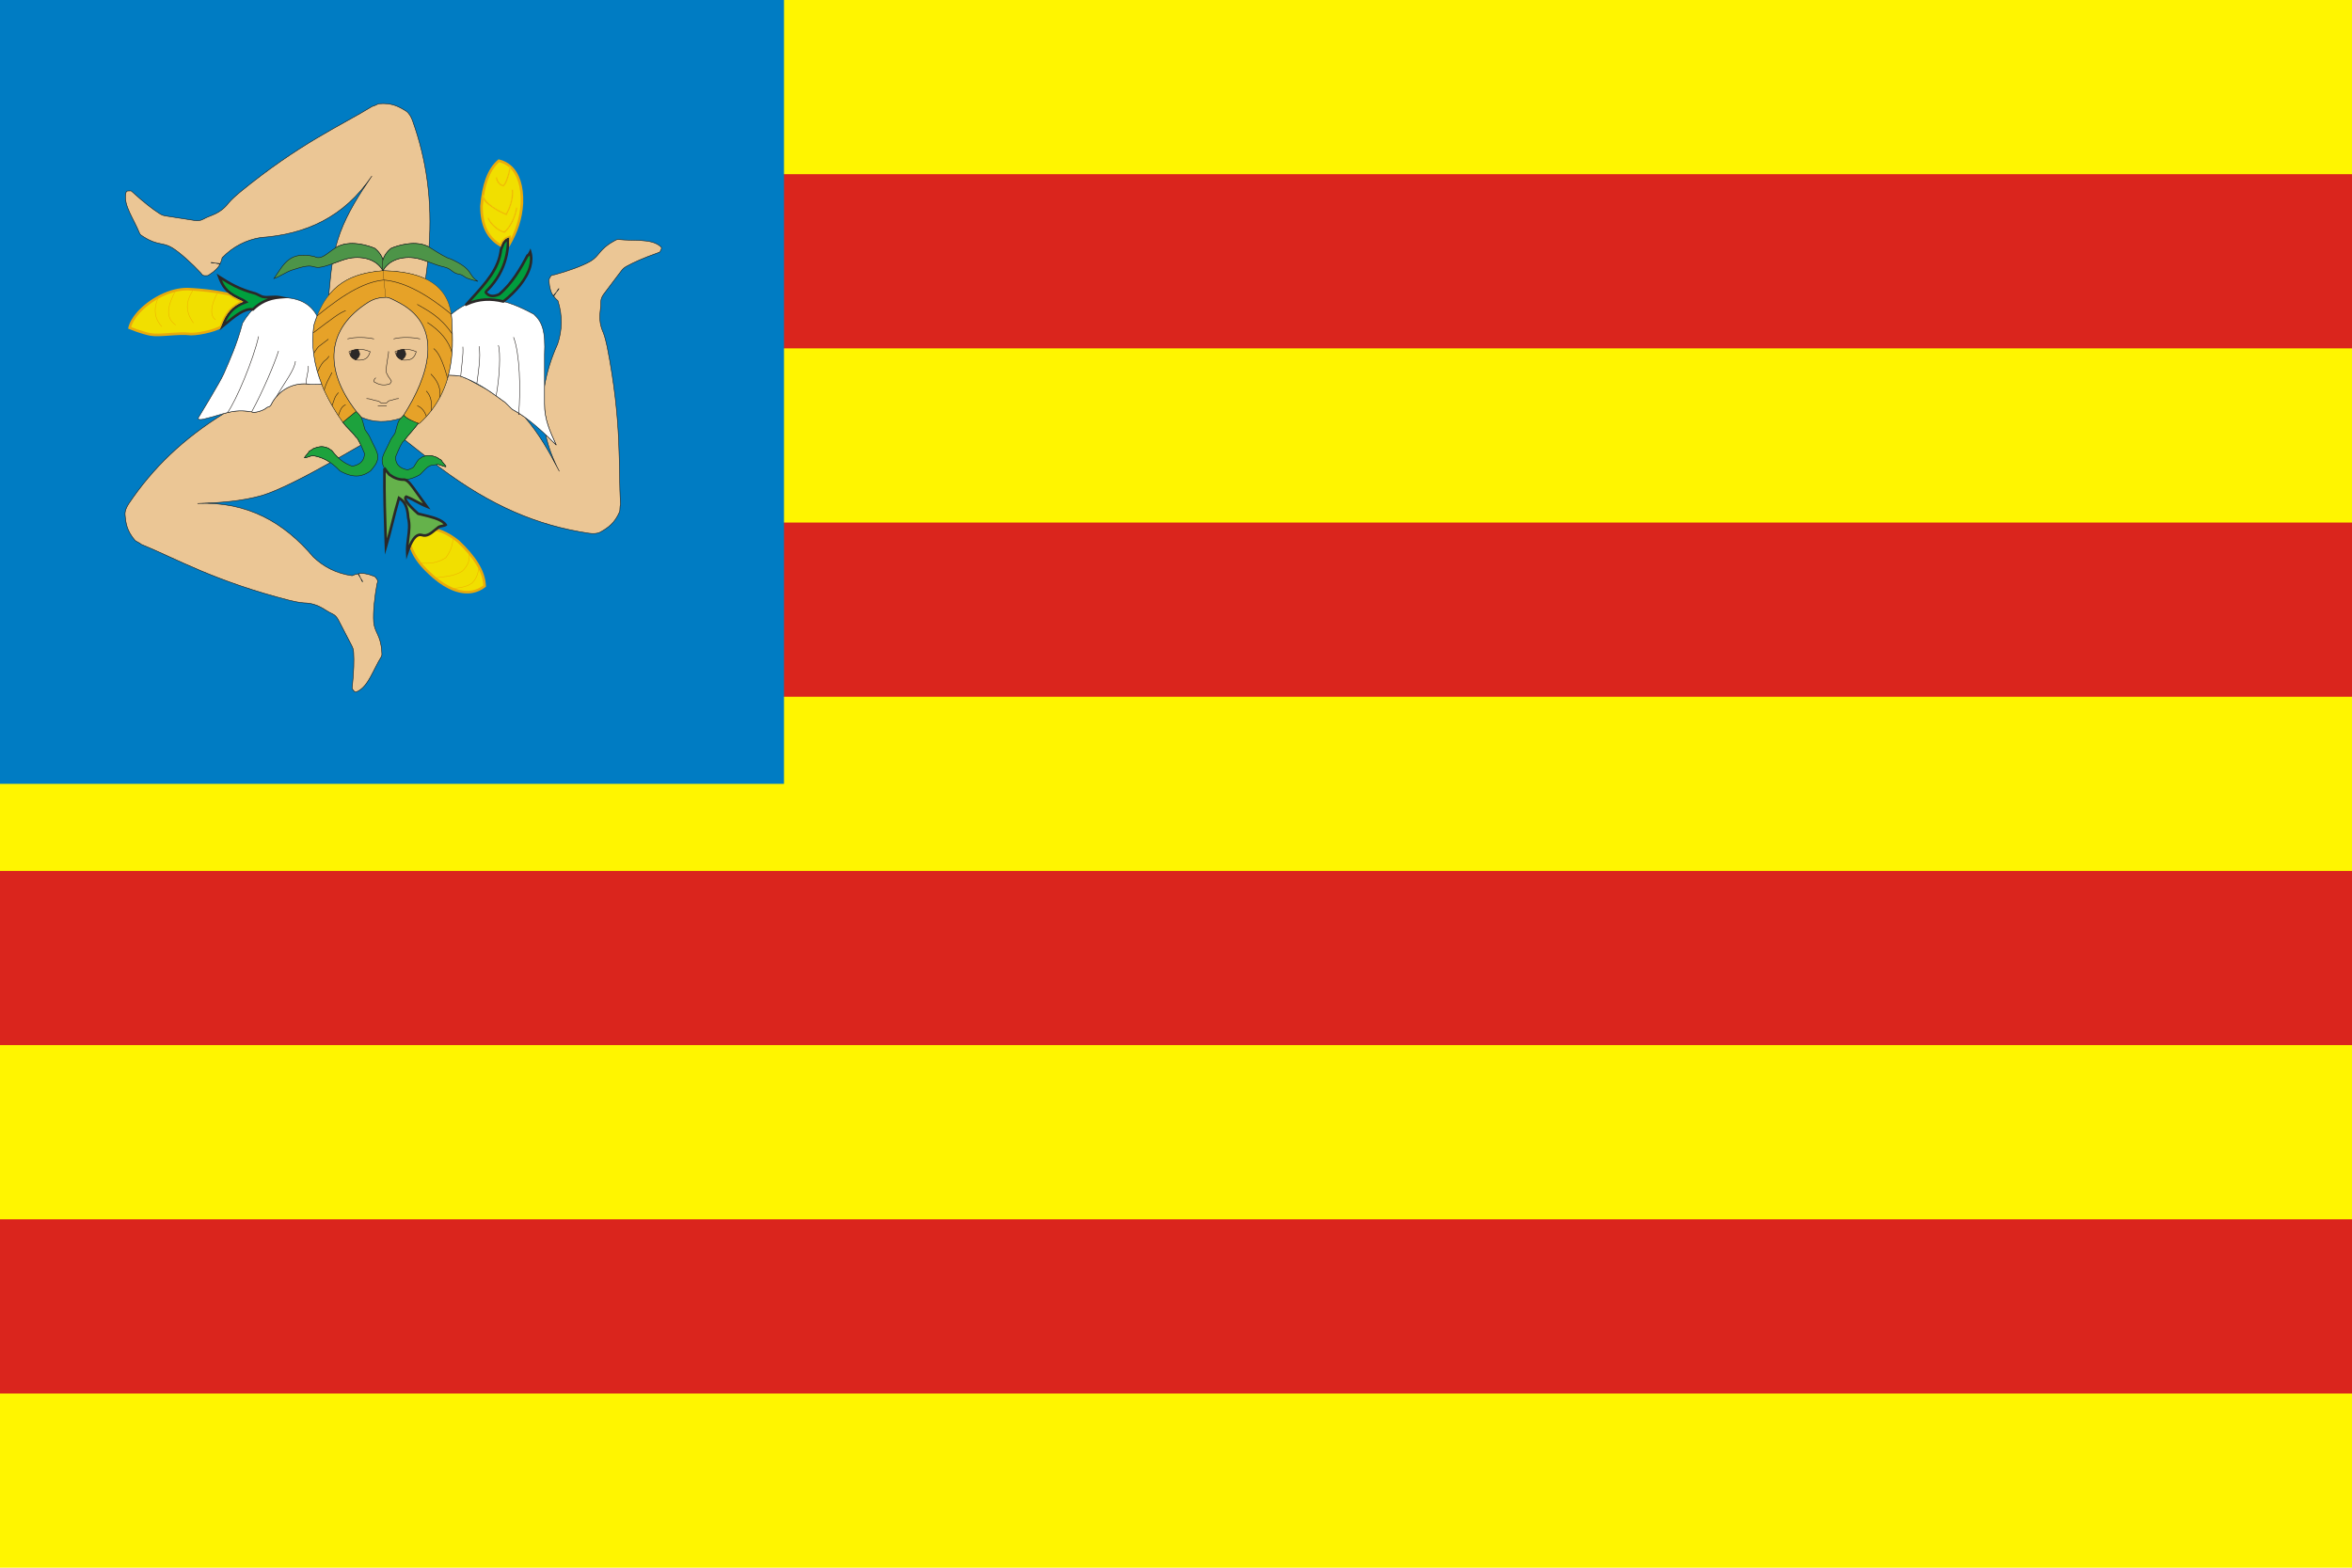 <?xml version="1.0" encoding="UTF-8"?>
<!DOCTYPE svg PUBLIC "-//W3C//DTD SVG 1.1//EN" "http://www.w3.org/Graphics/SVG/1.1/DTD/svg11.dtd">
<!-- Creator: CorelDRAW -->
<svg xmlns="http://www.w3.org/2000/svg" xml:space="preserve" width="600px" height="400px" style="shape-rendering:geometricPrecision; text-rendering:geometricPrecision; image-rendering:optimizeQuality; fill-rule:evenodd; clip-rule:evenodd"
viewBox="0 0 600 400"
 xmlns:xlink="http://www.w3.org/1999/xlink">
 <defs>
  <style type="text/css">
   <![CDATA[
    .str1 {stroke:#1F1A17;stroke-width:0.066}
    .str0 {stroke:#131516;stroke-width:0.132}
    .str2 {stroke:#1F1A17;stroke-width:0.132}
    .str4 {stroke:#EEB300;stroke-width:0.132}
    .str3 {stroke:#F5D300;stroke-width:0.132}
    .fil6 {fill:none}
    .fil16 {fill:none;fill-rule:nonzero}
    .fil2 {fill:#007CC3}
    .fil13 {fill:#009D3E}
    .fil10 {fill:#009F3E}
    .fil5 {fill:#1DA23D}
    .fil7 {fill:#2B2828}
    .fil8 {fill:#4D9448}
    .fil12 {fill:#65B24B}
    .fil1 {fill:#DA251D}
    .fil4 {fill:#E6A228}
    .fil3 {fill:#EBC695}
    .fil14 {fill:#F1DF00}
    .fil0 {fill:#FFF500}
    .fil9 {fill:white}
    .fil11 {fill:#2B2828;fill-rule:nonzero}
    .fil15 {fill:#EAAA0C;fill-rule:nonzero}
   ]]>
  </style>
 </defs>
 <g id="Capa_x0020_1">
  <g id="_49479664">
   <rect id="_51703704" class="fil0" width="600" height="400"/>
   <rect id="_51703104" class="fil1" y="222.221" width="600" height="44.444"/>
   <rect id="_51702400" class="fil1" y="133.331" width="600" height="44.444"/>
   <rect id="_51332496" class="fil1" y="311.111" width="600" height="44.444"/>
   <rect id="_51331936" class="fil1" y="44.442" width="600" height="44.444"/>
   <rect id="_124777816" class="fil2" width="200" height="200"/>
   <path id="path16" class="fil3 str0" d="M33.768 48.979c3.069,2.787 5.114,4.342 6.85,5.472 0.695,0.452 1.061,0.56 1.878,0.687 2.619,0.41 4.49,0.7 7.109,1.111 0.736,0.115 1.534,0.082 2.185,-0.292 2.074,-1.189 4.182,-1.166 6.573,-4.211 0.572,-0.729 2.03,-2.03 2.726,-2.602 15.292,-12.546 25.735,-17.001 33.945,-22.039 0.288,0.051 1.358,-0.608 1.65,-0.635 3.177,-0.278 4.994,0.693 6.833,1.828 0.815,0.502 1.392,1.583 1.713,2.475 3.6,10.073 5.044,20.321 4.212,32.258 -3.413,-1.926 -8.265,-0.302 -9.72,0.359 -1.055,0.886 -1.733,1.866 -2.032,2.942 -0.3,-1.075 -0.975,-2.056 -2.03,-2.942 -1.497,-0.68 -6.594,-2.38 -10.016,-0.181l-0.062 0.039c0.319,-1.231 0.716,-2.531 1.221,-3.929 1.9,-5.071 4.873,-9.787 8.071,-14.428 -7.131,10.627 -17.022,14.919 -28.44,15.716 -3.612,0.617 -6.901,2.222 -9.755,5.14 -0.112,0.562 -0.295,1.082 -0.542,1.564 -0.275,0.843 -1.477,1.995 -2.681,2.722 -0.172,0.103 -0.327,0.267 -0.514,0.283 -1.441,0.132 -1.302,-0.24 -1.766,-0.735 -2.069,-2.21 -5.195,-5.119 -7.297,-6.398 -2.326,-1.416 -3.703,-0.496 -7.248,-2.767 -0.486,-0.31 -0.851,-0.457 -1.063,-0.984 -1.444,-3.591 -4.023,-6.962 -3.507,-9.962 0.165,-0.953 0.478,-0.697 1.078,-0.762 0.361,-0.037 0.349,0.014 0.63,0.269l0 0zm63.922 20.096c1.288,-2.377 4.122,-3.724 7.925,-3.297 1.079,0.121 2.269,0.526 3.499,0.979 -0.153,1.446 -0.337,2.915 -0.553,4.414 -2.649,-1.261 -6.202,-2.001 -10.871,-2.097l0 0zm-13.827 6.258c0.304,-2.679 0.443,-5.213 0.88,-8.013 1.76,-0.636 3.501,-1.371 5.022,-1.541 3.803,-0.427 6.637,0.919 7.925,3.297 -5.295,0.452 -10.227,1.767 -13.827,6.258l0 0zm-27.727 -8.02c-0.093,0.179 -2.218,-0.495 -2.325,-0.323 -0.092,0.148 2.378,0.159 2.325,0.323zm111.796 -2.846c-3.905,1.39 -6.242,2.459 -8.058,3.456 -0.727,0.4 -0.994,0.671 -1.493,1.331 -1.598,2.116 -2.736,3.628 -4.335,5.743 -0.449,0.594 -0.796,1.314 -0.775,2.063 0.068,2.391 -0.946,4.237 0.61,7.783 0.372,0.848 0.83,2.745 1.006,3.631 3.84,19.403 2.836,30.712 3.403,40.328 -0.183,0.23 -0.105,1.486 -0.22,1.755 -1.254,2.931 -2.968,4.076 -4.836,5.162 -0.828,0.481 -2.053,0.479 -2.992,0.339 -13.162,-1.967 -24.992,-7.005 -37.939,-16.694 -0.27,-0.215 -0.617,-0.491 -1.021,-0.81 0.09,-0.014 0.185,-0.028 0.286,-0.045 0,-0.219 2.19,0.758 2.19,0.538 0,-0.22 -1.115,-1.316 -1.115,-1.536 0,-0.146 -1.075,-0.612 -1.075,-0.758 -1.575,-0.629 -2.297,-0.612 -3.084,-0.401 -1.887,-1.482 -3.946,-3.098 -5.243,-4.122 1.108,-1.452 2.365,-2.731 3.454,-4.205l-0.003 -0.002c0.17,0.023 0.3,0.008 0.374,-0.059 0.612,-0.56 1.18,-1.134 1.707,-1.717l0 0 0 -0c0.429,-0.474 0.829,-0.955 1.205,-1.441l-0 0.003 0 -0.003c0.881,-1.138 1.624,-2.303 2.248,-3.477l-0 0.003 0 -0.003c0.851,-1.602 1.484,-3.221 1.95,-4.808 0.079,-0.268 0.153,-0.535 0.223,-0.801 1.063,0.02 2.117,0.069 3.13,0.27 0.614,0.232 1.198,0.469 1.759,0.716 1.538,0.83 3.226,1.727 4.924,2.686 0.757,0.491 1.531,1.023 2.349,1.606l-0 0.002 0 -0.002c0.616,0.439 1.257,0.908 1.937,1.409 0.338,0.078 1.851,1.861 2.317,2.115 0.479,0.26 0.983,0.55 1.522,0.889l-0.035 0.406 0.035 -0.406c0.482,0.303 0.992,0.643 1.537,1.033 3.528,4.046 6.254,8.852 8.812,13.817 -1.677,-3.159 -2.815,-6.275 -3.484,-9.353 0.834,0.785 1.728,1.659 2.691,2.638 -1.555,-3.323 -3.06,-6.663 -2.988,-10.529l0 -4.404c0.589,-3.657 1.748,-7.268 3.353,-10.843 1.162,-3.476 1.3,-7.132 0.075,-11.027 -0.444,-0.362 -0.816,-0.77 -1.123,-1.216 -0.614,-0.64 -1.062,-2.244 -1.135,-3.649 -0.01,-0.201 -0.081,-0.413 -0.008,-0.586 0.564,-1.333 0.826,-1.035 1.482,-1.21 2.923,-0.781 6.964,-2.163 9.084,-3.412 2.346,-1.382 2.186,-3.031 5.861,-5.083 0.503,-0.282 0.805,-0.535 1.37,-0.473 3.847,0.423 8.036,-0.259 10.438,1.612 0.762,0.594 0.388,0.753 0.162,1.311 -0.137,0.335 -0.177,0.3 -0.534,0.428l0 0zm-53.157 29.622l0.001 0.001c-0.077,0.384 -0.163,0.771 -0.258,1.162 0.095,-0.391 0.18,-0.778 0.257,-1.162zm26.436 -18.56c-0.115,-0.167 1.483,-1.721 1.382,-1.897 -0.087,-0.15 -1.263,2.02 -1.382,1.897zm-51.345 99.754c0.429,-4.123 0.471,-6.692 0.354,-8.761 -0.048,-0.829 -0.177,-1.186 -0.558,-1.921 -1.221,-2.353 -2.095,-4.033 -3.314,-6.386 -0.342,-0.661 -0.843,-1.284 -1.528,-1.587 -2.187,-0.969 -3.416,-2.68 -7.286,-2.803 -0.926,-0.03 -2.835,-0.434 -3.71,-0.657 -19.164,-4.895 -28.937,-10.675 -37.858,-14.306 -0.128,-0.264 -1.295,-0.735 -1.489,-0.955 -2.105,-2.395 -2.399,-4.435 -2.574,-6.588 -0.078,-0.955 0.452,-2.059 0.983,-2.846 6.137,-9.09 13.768,-16.464 24.279,-22.98 2.222,-0.607 4.145,-0.928 7.037,-0.405 0.69,0.406 3.041,-0.351 3.714,-0.995 0.381,-0.365 0.905,-0.158 1.236,-0.835 1.892,-3.868 5.995,-5.973 10.197,-5.165 0.906,-0.017 1.812,-0.035 2.718,-0.051l0 -0 -0.076 -0.193c0.22,0.559 0.456,1.116 0.706,1.674l-0.001 0.002 0.001 -0.002c0.592,1.319 1.269,2.633 2.024,3.942l-0 0 0 -0c0.827,1.433 1.749,2.86 2.758,4.282 1.153,1.559 2.187,2.241 3.34,3.8 0.116,0.053 0.246,0.188 0.388,0.391 0.286,0.526 0.572,1.063 0.854,1.617l0.005 0.012c-1.26,0.717 -3.298,1.906 -5.726,3.285 -0.581,-0.533 -1.13,-1.146 -1.666,-1.84 -0.135,-0.175 -0.815,-0.507 -0.954,-0.68 -1.189,-0.373 -1.793,-0.653 -3.849,0.167 0,0.146 -1.075,0.612 -1.075,0.758 0,0.219 -1.115,1.316 -1.115,1.536 0,0.22 2.19,-0.758 2.19,-0.538 1.401,0.234 2.844,0.694 4.397,1.766 -5.849,3.273 -13.123,7.119 -17.471,8.404 -5.212,1.473 -10.773,1.867 -16.406,2.038 12.785,-0.544 22.101,4.885 29.504,13.614 2.636,2.547 5.876,4.246 9.918,4.819 0.518,-0.245 1.046,-0.405 1.581,-0.49 0.843,-0.279 2.483,0.009 3.782,0.549 0.185,0.077 0.408,0.104 0.532,0.246 0.96,1.084 0.578,1.191 0.453,1.859 -0.555,2.975 -1.049,7.216 -0.836,9.668 0.236,2.712 1.793,3.279 2.061,7.48 0.038,0.575 0.137,0.956 -0.163,1.439 -2.039,3.29 -3.229,7.363 -5.952,8.725 -0.864,0.432 -0.847,0.026 -1.253,-0.419 -0.243,-0.268 -0.195,-0.289 -0.156,-0.666l0 0zm-8.858 -80.296l-0.015 -0.049 0.001 0.001 0.014 0.048 0 0zm7.318 12.068l-0.419 0.342m3.49 39.007c0.2,-0.031 0.914,2.08 1.116,2.064 0.174,-0.013 -1.279,-2.011 -1.116,-2.064z"/>
   <path id="_142728856" class="fil4 str1" d="M87.48 107.746c1.134,-0.928 2.268,-1.856 3.403,-2.784 -8.451,-10.935 -7.519,-21.139 3.042,-27.818 1.498,-0.947 3.069,-1.231 3.911,-1.231 0.568,0 0.402,-0.103 1.121,0.008 0.511,0.079 2.188,0.954 3.022,1.406 11.317,6.143 7.366,18.621 1.006,28.574 -0.149,0.233 3.532,2.564 4.08,2.063 9.472,-8.669 8.408,-20.378 8.258,-24.968 0.006,-8.035 -4.191,-13.645 -17.634,-13.922 -7.554,0.645 -14.369,3.048 -17.634,13.922 -1.205,8.468 1.703,16.692 7.425,24.749l0 0z"/>
   <path id="_142718456" class="fil5 str2" d="M87.48 107.746c1.134,-0.928 2.268,-1.856 3.403,-2.784 1.315,1.51 1.216,0.801 2.207,4.591 0.193,0.391 0.967,1.365 1.128,1.725 1.099,2.45 2.174,3.975 2.175,5.303 0.001,1.602 -1.251,2.81 -1.87,3.585 -1.911,1.384 -4.193,2.023 -7.802,0 -2.534,-2.695 -4.737,-3.56 -6.847,-3.912 0,-0.219 -2.19,0.758 -2.19,0.538 0,-0.22 1.115,-1.316 1.115,-1.536 0,-0.146 1.075,-0.612 1.075,-0.758 2.056,-0.82 2.66,-0.54 3.849,-0.167 0.139,0.173 0.819,0.505 0.954,0.68 1.496,1.937 3.087,3.238 5.23,3.953 2.5,-0.53 2.949,-1.807 3.105,-3.191 -0.929,-2.254 -1.686,-3.996 -2.19,-4.227 -1.153,-1.559 -2.187,-2.241 -3.34,-3.8l0 0z"/>
   <path id="_143583808" class="fil5 str2" d="M106.694 108.025c-1.369,-0.641 -2.757,-0.972 -3.709,-2.124 -1.314,1.51 -1.216,0.802 -2.207,4.591 -0.193,0.391 -0.967,1.365 -1.128,1.725 -1.099,2.45 -2.174,3.975 -2.175,5.303 -0.002,1.602 1.251,2.81 1.87,3.584 1.911,1.384 4.193,2.023 7.803,0 2.534,-2.695 2.309,-2.244 4.419,-2.595 0,-0.219 2.19,0.758 2.19,0.538 0,-0.22 -1.115,-1.316 -1.115,-1.536 0,-0.146 -1.075,-0.612 -1.075,-0.758 -2.056,-0.82 -2.66,-0.54 -3.849,-0.167 -0.139,0.173 -0.819,0.505 -0.954,0.68 -1.496,1.937 -0.659,1.922 -2.802,2.637 -2.5,-0.53 -2.949,-1.807 -3.105,-3.19 0.929,-2.255 1.686,-3.996 2.19,-4.228 1.153,-1.559 2.494,-2.902 3.647,-4.461l0 0z"/>
   <line id="_143096136" class="fil6 str1" x1="97.689" y1="69.075" x2="98.398" y2= "75.871" />
   <path id="_143225520" class="fil6 str2" d="M97.937 71.454c4.385,0.385 9.732,2.575 17.195,8.739"/>
   <path id="_143093656" class="fil6 str2" d="M106.442 77.665c2.602,1.555 5.879,3.026 8.965,7.605"/>
   <path id="_142926808" class="fil6 str2" d="M109.037 82.287c3.248,2.122 5.495,4.661 6.281,7.81"/>
   <path id="_143375480" class="fil6 str2" d="M110.623 88.931c1.094,0.824 2.253,2.866 3.553,7.59"/>
   <path id="_142933504" class="fil6 str2" d="M109.902 95.431c1.8,1.762 2.575,3.728 2.323,5.901"/>
   <path id="_142898016" class="fil6 str2" d="M108.748 99.765c1.128,1.168 1.537,2.85 1.229,5.046"/>
   <path id="_142726856" class="fil6 str2" d="M106.442 103.52c1.087,0.427 1.864,1.336 2.331,2.728"/>
   <path id="_143661976" class="fil6 str2" d="M97.937 71.454c-4.385,0.385 -9.592,2.987 -17.055,9.152m7.295 22.668c-1.087,0.427 -1.388,1.388 -1.855,2.78m0.027 -5.885c-0.945,1.049 -0.813,1.052 -1.627,3.296m-0.028 -8.423c-1.047,2.096 -1.494,2.644 -1.997,4.483m1.246 -8.667c-0.932,1.541 -1.381,0.547 -2.951,4.077m2.787 -8.407c-2.987,2.384 -2.209,1.305 -3.778,3.67m8.186 -10.946c-1.683,0.648 -3.209,1.848 -8.336,5.712"/>
   <path id="_143584304" class="fil3 str2" d="M92.125 106.434c3.209,1.459 6.692,1.404 10.11,0.278 0.19,-0.203 0.428,-0.439 0.751,-0.811 6.36,-9.953 10.312,-22.431 -1.006,-28.574 -0.834,-0.452 -2.511,-1.327 -3.022,-1.406 -0.719,-0.112 -0.553,-0.008 -1.121,-0.008 -0.843,0 -2.414,0.283 -3.911,1.231 -10.562,6.679 -11.493,16.883 -3.042,27.818 0.672,0.772 0.974,0.963 1.242,1.473l0 0z"/>
   <path id="_142681768" class="fil6 str2" d="M88.639 86.471c1.945,-0.542 4.901,-0.43 6.765,0"/>
   <path id="_142681960" class="fil6 str2" d="M89.008 89.742c1.735,-0.83 3.546,-0.83 5.433,0 -0.381,1.083 -0.811,2.133 -2.716,2.15 -1.358,0.113 -2.263,-0.604 -2.716,-2.15l0 0z"/>
   <path id="_21127784" class="fil7 str2" d="M89.841 89.41c-0.303,0.356 -0.577,0.838 -0.424,1.311 0.132,0.175 0.264,0.351 0.397,0.527 0.312,0.188 0.624,0.375 0.937,0.563 1.549,-1.151 0.907,-1.888 0.561,-2.68 -0.557,0.116 -0.914,0.163 -1.471,0.279z"/>
   <path id="_142910416" class="fil6 str2" d="M100.4 86.471c1.945,-0.542 4.901,-0.43 6.765,0"/>
   <path id="_143199136" class="fil6 str2" d="M100.768 89.742c1.735,-0.83 3.546,-0.83 5.433,0 -0.381,1.083 -0.811,2.133 -2.716,2.15 -1.358,0.113 -2.264,-0.604 -2.716,-2.15z"/>
   <path id="_143097016" class="fil7 str2" d="M101.6 89.41c-0.303,0.356 -0.577,0.838 -0.424,1.311 0.132,0.175 0.264,0.351 0.397,0.527 0.312,0.188 0.624,0.375 0.937,0.563 1.549,-1.151 0.907,-1.888 0.561,-2.68 -0.557,0.116 -0.914,0.163 -1.471,0.279z"/>
   <path id="_143096640" class="fil6 str2" d="M99.076 89.636c0.265,0.142 -0.626,3.339 -0.543,5.209 0.024,0.541 0.451,0.781 0.323,0.868 0.141,0.326 0.658,0.92 0.974,1.481 0.105,0.187 -0.33,0.541 -0.291,0.709 -1.842,0.706 -3.146,0.105 -4.135,-0.489 -0.134,-0.315 0.242,-0.979 0.489,-0.99"/>
   <path id="_142969744" class="fil6 str2" d="M93.494 101.7c0.969,0.027 1.211,0.261 2.421,0.523 0.493,0.069 0.838,0.143 1.25,0.573 0.142,0.148 1.331,0.147 1.466,0.004 0.405,-0.428 0.479,-0.55 0.928,-0.613 0.824,-0.146 1.256,-0.487 2.171,-0.487"/>
   <line id="_143198424" class="fil6 str2" x1="96.385" y1="103.54" x2="98.645" y2= "103.54" />
   <path id="_143037824" class="fil8 str2" d="M97.689 69.075c-1.288,-2.377 -4.122,-3.724 -7.925,-3.297 -2.282,0.256 -5.06,1.785 -7.653,2.341 -1.944,0.417 -2.118,-0.467 -3.991,-0.182 -1.061,0.162 -2.116,0.469 -3.64,0.971 -1.523,0.502 -3.393,1.824 -4.592,2.166 2.556,-3.737 3.95,-7.076 10.3,-5.624 1.74,0.982 3.103,-0.731 5.454,-2.242 3.421,-2.199 8.519,-0.499 10.016,0.181 1.893,1.591 2.569,3.486 2.031,5.685l0 0z"/>
   <path id="_142728176" class="fil8 str2" d="M97.689 69.075c1.288,-2.377 4.122,-3.724 7.925,-3.297 2.282,0.256 5.06,1.785 7.654,2.341 1.944,0.416 2.056,1.581 3.929,1.867 1.061,0.161 0.97,0.686 2.494,1.189 1.523,0.502 1.038,0.272 2.237,0.614 -2.721,-1.699 -0.943,-2.994 -6.954,-5.717 -1.089,-0.26 -2.886,-1.352 -5.237,-2.863 -3.421,-2.199 -8.519,-0.499 -10.016,0.181 -1.893,1.591 -2.569,3.486 -2.031,5.685l0 0z"/>
   <path id="_143218672" class="fil9 str2" d="M80.882 80.605c-1.992,-3.714 -5.487,-4.666 -9.464,-4.737 -4.71,0.374 -7.477,3.06 -9.542,6.58 -1.464,5.486 -3.151,9.149 -4.814,12.987 -0.857,1.979 -6.532,11.288 -6.532,11.288 0.108,0.411 0.69,0.377 1.528,0.178 5.222,-1.237 7.357,-2.679 12.144,-1.814 0.69,0.406 3.041,-0.351 3.714,-0.995 0.381,-0.365 0.905,-0.158 1.236,-0.835 1.892,-3.868 5.995,-5.973 10.197,-5.165 0.906,-0.017 1.812,-0.035 2.718,-0.051l0 -0c-1.973,-4.938 -2.738,-9.946 -2.012,-15.044 0.255,-0.848 0.531,-1.643 0.827,-2.391z"/>
   <path id="_143564360" class="fil6 str2" d="M78.097 97.937c-0.116,-1.381 0.678,-3.178 0.562,-4.559m-8.088 7.74c2.066,-3.587 4.573,-6.727 4.797,-8.957m-11.166 12.927c2.94,-5.422 5.816,-12.255 6.851,-15.543m-13.006 15.72c2.229,-3.111 6.613,-13.534 7.918,-19.427"/>
   <path id="_143217928" class="fil9 str2" d="M115.132 80.193c7.263,-6.19 14.192,-3.714 21.075,0 2.166,2.007 2.966,4.35 2.698,10.303 0,4.174 0,8.348 0,12.523 -0.072,3.866 1.433,7.206 2.988,10.529 -5.337,-5.416 -8.558,-7.654 -11.079,-9.025 -0.466,-0.253 -1.979,-2.037 -2.317,-2.115 -4.126,-3.041 -6.843,-4.857 -10.969,-6.417 -1.013,-0.202 -2.067,-0.25 -3.129,-0.27 1.384,-5.29 1.009,-10.137 0.924,-12.725 0.001,-0.972 -0.061,-1.907 -0.192,-2.803l0.001 0 0 0z"/>
   <path id="_143184320" class="fil6 str2" d="M132.302 105.818c0.579,-6.475 0.297,-15.658 -1.298,-19.788m-4.443 14.971c0.909,-4.646 1.173,-11.119 0.574,-12.917m-5.49 9.779c0.341,-2.692 1.063,-6.829 0.566,-9.521m-4.683 7.65c0.234,-2.89 0.71,-5.452 0.545,-7.522"/>
   <path id="_142917432" class="fil10" d="M62.746 77.061c-0.566,-0.465 -1.435,-0.823 -2.019,-1.101 -3.14,-1.496 -3.986,-3.13 -4.799,-5.323 2.59,1.653 5.078,3.163 9.154,4.23 0.375,0.098 1.478,0.745 1.87,0.841 1.403,0.344 2.831,-0.168 4.466,0.161 -2.966,0.236 -5.163,1.387 -6.898,3.088 -2.189,-0.402 -4.86,1.893 -7.751,4.294 1.225,-3.16 2.575,-4.976 5.977,-6.189l0 0z"/>
   <path id="_142909704" class="fil11" d="M62.953 76.804l0.005 0.004 0.445 0.371 -0.546 0.194c-1.647,0.587 -2.794,1.316 -3.671,2.275 -0.633,0.691 -1.132,1.51 -1.585,2.486 2.483,-2.048 4.785,-3.783 6.809,-3.528 0.865,-0.825 1.839,-1.521 2.959,-2.043 0.319,-0.149 0.651,-0.283 0.994,-0.402 -0.497,0.012 -0.989,-0.01 -1.488,-0.133l-0.001 0c-0.236,-0.058 -0.644,-0.262 -1.042,-0.461 -0.338,-0.169 -0.669,-0.335 -0.825,-0.379l-0.005 -0.001 -0.003 -0.001c-2.063,-0.54 -3.724,-1.193 -5.197,-1.919 -1.145,-0.564 -2.175,-1.173 -3.192,-1.809 0.295,0.688 0.632,1.314 1.102,1.893 0.675,0.832 1.637,1.584 3.158,2.31l0 0.002 0.325 0.151c0.565,0.261 1.259,0.58 1.757,0.988l0.002 0.003 0 0zm-0.913 0.174c-0.361,-0.213 -0.769,-0.402 -1.123,-0.565 -0.092,-0.042 -0.138,-0.063 -0.332,-0.155l-0.001 0.001c-1.617,-0.771 -2.65,-1.584 -3.386,-2.491 -0.736,-0.907 -1.165,-1.893 -1.582,-3.018l-0.341 -0.921 0.829 0.529c1.285,0.82 2.545,1.605 3.989,2.317 1.436,0.708 3.057,1.345 5.068,1.872l0 -0 0.009 0.002 0.007 0.002c0.214,0.059 0.578,0.242 0.948,0.426 0.365,0.183 0.738,0.369 0.905,0.41l0 0c0.651,0.159 1.337,0.119 2.049,0.076 0.755,-0.045 1.541,-0.092 2.403,0.081l2.316 0.466 -2.355 0.187c-1.441,0.115 -2.696,0.451 -3.797,0.965 -1.102,0.513 -2.055,1.205 -2.895,2.029l-0.122 0.12 -0.169 -0.031c-1.967,-0.361 -4.482,1.729 -7.204,3.993l-0.277 0.23 -0.978 0.813 0.459 -1.185c0.627,-1.616 1.289,-2.893 2.237,-3.928 0.841,-0.919 1.899,-1.638 3.342,-2.225l0 0z"/>
   <path id="_142900416" class="fil12" d="M98.081 119.469c-0.096,7.402 0.195,14.39 0.369,20.008 1.178,-3.869 2.152,-8.55 3.33,-12.418 0.895,0.62 2.132,1.384 2.355,5.046 0.757,2.971 -0.421,5.774 -0.253,8.914 0.951,-2.842 2.155,-5.01 3.779,-4.481 1.514,0.493 2.707,-0.881 4.214,-2.04 0.347,-0.267 1.544,-0.331 1.818,-0.577 -1.054,-1.581 -4.344,-2.167 -7.026,-2.843 -2.955,-2.62 -3.686,-3.903 -3.036,-4.355 2.13,0.841 3.112,1.682 5.243,2.523 -3.622,-4.898 -4.373,-6.478 -5.65,-6.858 -0.002,-0.001 -0.003,-0.001 -0.004,-0.002 -1.539,0.069 -2.768,-0.481 -3.874,-1.281 -0.335,-0.42 -0.856,-0.966 -1.264,-1.634 -0,-0 -0.001,-0 -0.001,-0l0 0zm0.001 0c-0,-0 -0.001,-0 -0.001,-0m0.001 0l0 0 0 0z"/>
   <path id="_142904696" class="fil13" d="M118.968 77.675c4.368,-4.865 8.232,-8.595 8.836,-14 0.184,-0.293 0.517,-1.492 0.664,-1.672 0.445,-0.541 0.597,-0.802 1.164,-1.017 0.013,5.111 -1.781,9.382 -5.122,12.87 -0.249,0.259 -0.71,0.616 -0.5,0.866 0.699,0.855 1.753,1.081 3.326,0.386 3.244,-2.705 5.595,-6.786 7.171,-9.798 0.103,-0.196 0.036,-0.134 0.203,-0.163 0.101,-0.017 0.508,-0.727 0.561,-0.84 1.269,4.235 -2.546,9.258 -6.868,12.615l-0.003 0c-3.105,-0.772 -6.24,-0.74 -9.432,0.754l-0 -0.001 0 0z"/>
   <path id="_144349000" class="fil11" d="M118.723 77.455c0.498,-0.555 0.899,-0.996 1.286,-1.422 3.779,-4.16 6.936,-7.634 7.467,-12.394l0.009 -0.081 0.044 -0.066c0.075,-0.128 0.194,-0.467 0.307,-0.794 0.135,-0.392 0.268,-0.771 0.376,-0.904l0 0 0.157 -0.194c0.368,-0.457 0.568,-0.705 1.146,-0.923l0.445 -0.168 0.001 0.477c0.001,0.308 -0.005,0.611 -0.017,0.906 -0.028,0.704 -0.09,1.39 -0.186,2.056 -0.096,0.67 -0.226,1.325 -0.389,1.962 -0.79,3.091 -2.357,5.81 -4.623,8.175l-0.004 0.005 -0.003 0.003 -0.001 -0.001c-0.043,0.045 -0.09,0.091 -0.139,0.138 -0.145,0.14 -0.361,0.254 -0.339,0.28l0.003 0.003c0.297,0.362 0.666,0.592 1.125,0.656 0.478,0.067 1.062,-0.038 1.771,-0.345 1.578,-1.324 2.946,-2.986 4.112,-4.685 1.181,-1.722 2.156,-3.482 2.937,-4.975l-0.001 -0 0.044 -0.088 0 0c0.036,-0.074 0.052,-0.11 0.121,-0.166l0.007 -0.005c0.073,-0.055 0.117,-0.068 0.182,-0.074l0.042 -0.059 -0 -0c0.147,-0.211 0.332,-0.537 0.364,-0.605l0.367 -0.781 0.248 0.827 0.002 0.007c0.186,0.624 0.268,1.267 0.258,1.918 -0.01,0.645 -0.112,1.298 -0.289,1.952 -0.901,3.302 -3.795,6.642 -6.952,9.094l-0.09 0.07 -0.113 0 -0.003 0 -0.037 0 -0.042 -0.011c-1.521,-0.378 -3.049,-0.559 -4.585,-0.464 -1.531,0.096 -3.073,0.467 -4.628,1.195l-0.336 0.157 -0.117 -0.352 -0 -0.001 -0.061 -0.181 0.128 -0.142 0 0zm1.775 -0.977l-0.318 0.35c1.18,-0.41 2.353,-0.636 3.519,-0.709 1.552,-0.097 3.093,0.078 4.626,0.445 3.012,-2.368 5.75,-5.541 6.598,-8.648 0.164,-0.602 0.257,-1.201 0.266,-1.789 0.005,-0.317 -0.016,-0.632 -0.061,-0.943 -0.028,0.039 -0.056,0.074 -0.082,0.106 -0.048,0.057 -0.099,0.104 -0.147,0.133l-0.025 0.015 -0.024 0.01 -0.015 0.006 -0.033 0.013 -0.003 0c-0.793,1.515 -1.781,3.299 -2.977,5.042 -1.204,1.756 -2.624,3.476 -4.273,4.851l-0.038 0.032 -0.04 0.017c-0.845,0.373 -1.562,0.498 -2.169,0.413 -0.636,-0.089 -1.144,-0.401 -1.546,-0.892l0 -0c-0.367,-0.441 0.042,-0.839 0.388,-1.174 0.045,-0.044 0.09,-0.087 0.127,-0.126l0.005 -0.007 0.003 -0.003 0.001 0.001c2.182,-2.28 3.692,-4.9 4.453,-7.875 0.157,-0.616 0.283,-1.248 0.375,-1.893 0.093,-0.65 0.154,-1.313 0.181,-1.988 0.004,-0.103 0.006,-0.205 0.008,-0.309 -0.137,0.118 -0.254,0.263 -0.409,0.456l-0.002 0.002 -0.159 0.196 0 0.001c-0.039,0.048 -0.151,0.369 -0.265,0.7 -0.115,0.331 -0.235,0.674 -0.335,0.868 -0.577,4.939 -3.786,8.471 -7.626,12.698l0 0z"/>
   <path id="_143199920" class="fil14" d="M127.84 62.684c-3.42,-1.864 -5.038,-5.277 -5.012,-10.102 0.435,-5.221 1.734,-9.31 4.427,-11.571 3.96,0.907 6.095,4.877 5.884,10.832 -0.214,3.991 -1.448,7.374 -3.216,10.467 0.008,-0.139 0.016,-0.278 0.021,-0.417 0.012,-0.295 0.017,-0.598 0.017,-0.906l-0.002 -0.477 -0.445 0.168c-0.578,0.218 -0.778,0.466 -1.146,0.923l-0.157 0.194 -0 -0c-0.108,0.131 -0.238,0.503 -0.371,0.891l0 0z"/>
   <path id="_144298800" class="fil15" d="M127.683 62.974c-1.771,-0.966 -3.077,-2.334 -3.937,-4.086 -0.852,-1.736 -1.261,-3.845 -1.248,-6.307l0 -0.026c0.219,-2.637 0.66,-4.993 1.386,-6.981 0.736,-2.011 1.766,-3.647 3.159,-4.817l0.126 -0.106 0.16 0.037 0.042 0.01 0.002 0c0.577,0.136 1.12,0.335 1.624,0.595 0.502,0.258 0.967,0.578 1.392,0.954 2.142,1.898 3.236,5.238 3.081,9.607l0 0.005c-0.108,2.024 -0.477,3.897 -1.041,5.655 -0.565,1.757 -1.325,3.397 -2.218,4.96l-0.348 0.609c0.038,-0.391 0.067,-0.788 0.083,-1.191 0.012,-0.295 0.017,-0.598 0.017,-0.906l-0.002 -0.477 -0.445 0.168c-0.578,0.218 -0.778,0.466 -1.146,0.923l-0.157 0.194 -0 -0c-0.109,0.133 -0.241,0.512 -0.377,0.904l-0.106 0.302 -0.046 -0.025 0 0zm-3.344 -4.375c0.742,1.512 1.843,2.719 3.32,3.603 0.023,-0.063 0.047,-0.124 0.069,-0.18l0.001 0c0.074,-0.187 0.15,-0.342 0.227,-0.436l0.102 -0.125 0.054 -0.067c0.193,-0.241 0.344,-0.427 0.536,-0.594 0.197,-0.171 0.423,-0.307 0.751,-0.431l0.445 -0.168 0.445 -0.167 0.002 0.476 0.001 0.426c0.592,-1.159 1.104,-2.362 1.509,-3.623 0.547,-1.704 0.904,-3.521 1.009,-5.486 0.146,-4.164 -0.868,-7.321 -2.858,-9.084 -0.382,-0.338 -0.802,-0.627 -1.257,-0.861 -0.419,-0.216 -0.872,-0.385 -1.353,-0.507 -1.236,1.084 -2.162,2.585 -2.836,4.426 -0.704,1.926 -1.132,4.226 -1.347,6.81 -0.01,2.35 0.377,4.353 1.18,5.989l0 0z"/>
   <path id="_144342424" class="fil14" d="M111.111 135.112c1.909,0.45 3.841,1.471 5.793,3.041 4.072,3.83 6.623,7.63 6.723,11.38 -3.387,2.705 -8.12,1.851 -12.952,-2.279 -3.279,-2.907 -4.69,-4.641 -6.056,-8.151l0 -0 0.027 -0.06 0.012 -0.025 0.039 -0.084 0.001 -0.002 0.038 -0.081 0.013 -0.028 0.026 -0.054 0.027 -0.054 0.014 -0.027 0.039 -0.078 0.001 -0.002 0.041 -0.079 0.012 -0.023 0.028 -0.054 0.025 -0.047 0.016 -0.03 0.038 -0.07 0.003 -0.005 0.042 -0.074 0.01 -0.018 0.031 -0.054 0.024 -0.041 0.018 -0.03 0.037 -0.062 0.005 -0.007 0.042 -0.069 0.032 -0.051 0.017 -0.027 0.036 -0.056 0.036 -0.055 0.007 -0.01 0.087 -0.126 0.021 -0.029 0.024 -0.032 0.044 -0.059 0.045 -0.058 0.005 -0.006 0.039 -0.05 0.02 -0.024 0.026 -0.032 0.034 -0.04 0.011 -0.013 0.046 -0.052 0.002 -0.003 0.043 -0.047c0.061,-0.066 0.122,-0.127 0.184,-0.185l0.002 -0.002 0.017 -0.015 0.031 -0.028 0.032 -0.027 0.016 -0.014 0.047 -0.039 0.001 -0.001 0.048 -0.037 0.015 -0.011 0.001 -0.001c0.04,-0.03 0.08,-0.058 0.12,-0.084l0.007 -0.005 0.003 -0.002 0.049 -0.03 0.013 -0.008 0.038 -0.021 0.003 -0.002 0.047 -0.025 0.044 -0.023 0.006 -0.003 0.05 -0.023 0.038 -0.017 0.023 -0.009 0.093 -0.033 0.052 -0.015 0.03 -0.008 0.04 -0.01 0.009 -0.002 0.027 -0.006 0.043 -0.008 0.011 -0.002 0.053 -0.008 0.007 -0.001 0.008 -0.001c0.041,-0.005 0.083,-0.008 0.124,-0.009l0.013 -0.001 0.038 0 0.051 0.001c0.065,0.003 0.13,0.009 0.196,0.021l0.001 0 0.003 0 0.005 0.001c0.045,0.008 0.09,0.018 0.136,0.031l0.014 0.004 0.07 0.021 0.059 0.018 0.012 0.004 0.046 0.012 0.042 0.011c0.036,0.009 0.073,0.017 0.109,0.023l0.012 0.003 0.009 0.002c0.088,0.016 0.175,0.025 0.261,0.029l0.006 0c0.154,0.006 0.306,-0.006 0.455,-0.034l0.009 -0.002 0.045 -0.009 0.002 -0 0.041 -0.009 0.01 -0.002 0.032 -0.008 0.022 -0.006 0.043 -0.012 0.01 -0.003 0.054 -0.016 0.001 -0c0.194,-0.061 0.385,-0.146 0.575,-0.25l0.004 -0.002 0.053 -0.03 0.007 -0.004 0.045 -0.026 0.018 -0.011 0.063 -0.038 0.023 -0.014 0.04 -0.025 0.013 -0.008 0.114 -0.075 0.042 -0.029 0.021 -0.015 0.127 -0.089 0.009 -0.006c0.06,-0.043 0.12,-0.088 0.181,-0.134l0.029 -0.022 0.036 -0.027 0.017 -0.013 0.047 -0.036 0.006 -0.005 0.052 -0.041 0.006 -0.005 0.048 -0.038 0.016 -0.012 0.037 -0.029 0.028 -0.023 0.025 -0.02 0.039 -0.032 0.014 -0.011 0.051 -0.042 0.003 -0.002 0.054 -0.044 0.008 -0.006 0.047 -0.038 0.019 -0.016 0.034 -0.028 0.031 -0.026 0.023 -0.019 0.043 -0.035 0.012 -0.009 0.054 -0.045 0.001 -0 0.054 -0.044 0 0zm-4.473 1.449c0.031,-0.012 0.062,-0.023 0.093,-0.033m-0.093 0.033l0 0 0 0z"/>
   <path id="_144282088" class="fil15" d="M111.813 134.966c0.067,0.02 0.142,0.036 0.211,0.058 0.282,0.09 0.559,0.19 0.829,0.297 1.411,0.565 2.832,1.427 4.259,2.575l0.02 0.017c2.056,1.934 3.731,3.865 4.906,5.789 1.189,1.945 1.869,3.888 1.92,5.824l0.004 0.163 -0.13 0.103 -0.008 0.006 0.001 0.001c-0.493,0.393 -1.018,0.716 -1.567,0.966 -0.549,0.25 -1.122,0.429 -1.715,0.536 -3.008,0.541 -6.528,-0.76 -10.081,-3.796l-0.004 -0.004c-1.658,-1.469 -2.845,-2.644 -3.791,-3.897 -0.896,-1.186 -1.396,-2.006 -2.053,-3.638 0.02,-0.048 0.164,-0.469 0.356,-0.837 0.654,1.658 1.333,2.897 2.224,4.077 0.919,1.217 2.078,2.363 3.696,3.798l0 -0c3.398,2.903 6.726,4.153 9.535,3.648 0.539,-0.097 1.059,-0.259 1.557,-0.487 0.453,-0.207 0.89,-0.471 1.309,-0.79 -0.082,-1.759 -0.723,-3.537 -1.818,-5.33 -1.141,-1.867 -2.775,-3.75 -4.786,-5.643 -1.373,-1.103 -2.735,-1.929 -4.081,-2.468 -0.268,-0.107 -0.529,-0.202 -0.782,-0.282 -0.192,-0.061 -0.425,-0.131 -0.627,-0.182 0,0 0.629,-0.501 0.616,-0.505l0 0z"/>
   <path id="_143584800" class="fil14" d="M56.341 83.443c-1.937,1.03 -5.507,1.791 -7.619,1.796 -3.383,-0.418 -8.005,0.548 -10.364,0.089 -1.731,-0.337 -4.161,-1.197 -5.291,-1.686 0.954,-4.325 8.435,-10.049 14.929,-9.87 2.991,0.137 7.127,0.533 10.652,1.359 0.534,0.389 1.17,0.764 1.936,1.128l0.001 -0.001c0.194,0.092 0.24,0.113 0.332,0.155 0.353,0.163 0.761,0.352 1.123,0.565 -1.442,0.586 -2.5,1.305 -3.342,2.225 -0.948,1.035 -1.61,2.312 -2.237,3.928l-0.121 0.312 0 0z"/>
   <path id="_143543560" class="fil15" d="M56.163 83.901c-0.173,0.082 -0.358,0.164 -0.552,0.243l-0.001 0c-0.325,0.133 -0.666,0.258 -1.014,0.372 -0.352,0.116 -0.72,0.225 -1.096,0.325l0 0c-1.669,0.447 -3.488,0.724 -4.779,0.728l-0.027 0 -0.013 -0.002 -0.018 -0.002c-1.677,-0.205 -3.684,-0.063 -5.554,0.068 -1.869,0.132 -3.607,0.254 -4.813,0.019l-0.012 -0.002 -0.002 0c-0.238,-0.046 -0.501,-0.106 -0.779,-0.175 -0.283,-0.07 -0.559,-0.144 -0.823,-0.219 -1.419,-0.405 -2.919,-0.955 -3.745,-1.313l-0.252 -0.109 0.06 -0.266 0.012 -0.054 0 -0.003c0.148,-0.637 0.429,-1.302 0.821,-1.971 0.386,-0.659 0.88,-1.325 1.461,-1.974 2.956,-3.304 8.216,-6.256 12.965,-6.125l0.005 0 0.049 0.002c0.434,0.02 0.879,0.045 1.328,0.074 0.476,0.031 0.957,0.067 1.432,0.108 2.298,0.196 4.874,0.525 7.238,1.034 0.642,0.562 1.456,1.089 2.526,1.599l0.001 -0.001c0.194,0.092 0.24,0.113 0.332,0.155 0.353,0.163 0.761,0.352 1.123,0.565 -1.442,0.586 -2.5,1.305 -3.342,2.225 -0.948,1.035 -1.61,2.312 -2.236,3.928l-0.298 0.771zm-0.802 -0.367l0 -0c0.251,-0.103 0.493,-0.211 0.717,-0.326l0.076 -0.196c0.318,-0.821 0.647,-1.558 1.017,-2.223 0.374,-0.672 0.792,-1.271 1.284,-1.809 0.438,-0.479 0.933,-0.906 1.505,-1.288 0.401,-0.268 0.84,-0.514 1.321,-0.741 -0.167,-0.081 -0.341,-0.163 -0.503,-0.237l0 -0.001 -0.022 -0.01 -0.054 -0.025 -0.002 0.003 -0.259 -0.124c-0.383,-0.183 -0.742,-0.372 -1.079,-0.569l-0 0.001c-0.304,-0.177 -0.586,-0.36 -0.851,-0.551 -2.486,-0.578 -5.276,-0.942 -7.746,-1.153 -0.503,-0.043 -0.977,-0.079 -1.419,-0.108 -0.47,-0.03 -0.91,-0.056 -1.315,-0.074l-0.05 -0.002c-4.549,-0.123 -9.602,2.722 -12.45,5.905 -0.553,0.618 -1.021,1.247 -1.384,1.867 -0.313,0.535 -0.547,1.065 -0.691,1.575 0.831,0.342 2.142,0.811 3.405,1.171 0.285,0.081 0.556,0.155 0.8,0.215 0.25,0.062 0.502,0.118 0.748,0.166l0 0 0.01 0.002c1.122,0.218 2.82,0.098 4.645,-0.03 1.901,-0.134 3.94,-0.277 5.678,-0.065l0.002 0 0.006 0.001c1.232,-0.007 2.972,-0.277 4.581,-0.707l0.001 0c0.361,-0.096 0.718,-0.202 1.061,-0.315 0.346,-0.114 0.672,-0.232 0.968,-0.354l0 0z"/>
   <path id="_142728456" class="fil15 str3" d="M124.643 55.573l0.006 0.015c0.092,0.222 0.211,0.446 0.348,0.665 0.139,0.221 0.301,0.441 0.478,0.655 0.887,1.069 2.165,1.967 3.165,2.16 0.168,-0.146 0.337,-0.312 0.502,-0.493 0.182,-0.2 0.361,-0.419 0.533,-0.655 0.894,-1.226 1.659,-2.946 1.995,-4.928l0.282 0.047c-0.344,2.026 -1.128,3.79 -2.046,5.048 -0.18,0.247 -0.366,0.475 -0.552,0.68 -0.188,0.207 -0.38,0.394 -0.572,0.556l-0.002 0.001 -0.006 0.005 -0.05 0.041 -0.063 -0.011c-1.073,-0.177 -2.458,-1.131 -3.403,-2.27 -0.184,-0.221 -0.353,-0.452 -0.5,-0.686 -0.148,-0.235 -0.274,-0.472 -0.371,-0.707l-0.006 -0.015 0.264 -0.11 0 0zm-1.359 -5.719c0.351,1.082 1.255,2.014 2.352,2.798 1.072,0.766 2.328,1.392 3.439,1.881 0.132,-0.239 0.258,-0.481 0.374,-0.722 0.133,-0.276 0.257,-0.559 0.372,-0.847 0.584,-1.464 0.9,-3.028 0.74,-4.504l0.284 -0.03c0.166,1.526 -0.159,3.135 -0.759,4.639 -0.116,0.291 -0.244,0.58 -0.38,0.865 -0.138,0.288 -0.283,0.566 -0.433,0.832l-0.01 0.018 -0.063 0.114 -0.119 -0.052c-1.155,-0.504 -2.481,-1.155 -3.61,-1.962 -1.142,-0.816 -1.91,-1.307 -2.282,-2.456l0.095 -0.574zm3.484 -4.576c0.177,0.752 0.442,1.208 0.74,1.494 0.27,0.259 0.574,0.384 0.869,0.469 0.14,-0.148 0.269,-0.331 0.386,-0.537 0.119,-0.209 0.226,-0.443 0.321,-0.692l0 0c0.488,-1.27 0.885,-2.717 0.913,-3.518l0.199 0.199c-0.029,0.818 -0.345,2.116 -0.847,3.421l0 0.001c-0.101,0.262 -0.214,0.508 -0.339,0.73 -0.128,0.225 -0.27,0.426 -0.426,0.591l-0.002 0.002 -0.06 0.061 -0.059 0.06 -0.079 -0.021c-0.357,-0.095 -0.734,-0.234 -1.074,-0.56 -0.335,-0.321 -0.63,-0.823 -0.821,-1.635l0.279 -0.065 0 0z"/>
   <path id="_142684072" class="fil16 str4" d="M40.409 75.814c-1.431,3.299 -0.867,5.584 0.85,7.532m3.542 -9.229c-1.778,3.444 -2.964,6.719 -0.001,8.807m4.543 -9.077c-1.525,2.455 -2.541,5.043 0.01,8.57m6.23 -7.883c-1.81,3.219 -2.146,6.072 -0.582,7.039"/>
   <path id="_143375408" class="fil16 str4" d="M115.56 137.157c-0.05,1.69 -0.463,3.346 -1.842,5.146 -2,1.315 -4.198,1.642 -6.643,1.293m12.546 -2.62c0.339,1.617 -0.085,3.189 -1.627,4.695 -2.107,1.473 -4.856,1.433 -7.076,1.788m11.32 -2.743c-0.294,1.393 -0.526,2.793 -1.836,4.075 -1.457,1.045 -3.347,1.223 -5.25,1.373"/>
   <path id="_144236272" class="fil11" d="M97.749 119.638l0.002 -0.173 0.33 0.004 0.148 -0.295 0.001 0 0.086 0.042 0.049 0.081c0.285,0.468 0.638,0.884 0.934,1.232 0.092,0.109 0.181,0.211 0.276,0.329 0.521,0.374 1.067,0.69 1.657,0.901 0.598,0.215 1.249,0.327 1.974,0.295l0.098 -0.004 0.052 0.031c1.018,0.321 1.695,1.272 3.413,3.687 0.629,0.884 1.402,1.971 2.37,3.279l0.686 0.927 -1.071 -0.422c-1.084,-0.428 -1.872,-0.853 -2.658,-1.279 -0.709,-0.383 -1.419,-0.767 -2.353,-1.151 -0.022,0.152 0.08,0.406 0.329,0.78 0.449,0.672 1.334,1.61 2.752,2.872 0.406,0.102 0.708,0.175 1.018,0.249 2.476,0.595 5.129,1.232 6.119,2.702l0 -0 0.004 0.006 0.164 0.239 -0.216 0.195c-0.201,0.18 -0.607,0.267 -1.023,0.356 -0.334,0.071 -0.679,0.144 -0.806,0.232l0 0 -0.013 0.01 -0 -0c-0.248,0.191 -0.517,0.414 -0.779,0.63 -1.23,1.017 -2.32,1.918 -3.732,1.458 -0.651,-0.212 -1.241,0.146 -1.775,0.86 -0.598,0.799 -1.123,2.021 -1.588,3.412l-0.55 1.644 -0.093 -1.732c-0.071,-1.331 0.093,-2.594 0.255,-3.833 0.22,-1.69 0.435,-3.338 0.007,-5.016l-0.007 -0.029 -0.002 -0.033c-0.182,-3.007 -1.065,-3.956 -1.841,-4.532 -0.533,1.8 -1.03,3.779 -1.528,5.756 -0.537,2.135 -1.075,4.271 -1.67,6.225l-0.583 1.918 -0.062 -2.004c-0.025,-0.823 -0.056,-1.719 -0.086,-2.639 -0.167,-5.055 -0.362,-10.98 -0.286,-17.209l0 0zm0.653 0.845c-0.05,5.902 0.135,11.519 0.293,16.343l0.019 0.541c0.369,-1.35 0.724,-2.764 1.081,-4.179 0.537,-2.135 1.075,-4.272 1.67,-6.225l0.131 -0.433 0.372 0.257 0.068 0.047c0.943,0.651 2.195,1.515 2.427,5.218 0.448,1.786 0.226,3.489 -0.001,5.235 -0.078,0.602 -0.158,1.209 -0.209,1.825 0.308,-0.701 0.642,-1.315 1.003,-1.797 0.71,-0.947 1.536,-1.409 2.508,-1.093 1.065,0.347 2.024,-0.445 3.106,-1.34 0.249,-0.206 0.506,-0.418 0.804,-0.648l0.006 -0.005 0.013 -0.009 0.004 -0.003c0.236,-0.169 0.652,-0.258 1.056,-0.343 0.144,-0.03 0.285,-0.062 0.405,-0.091 -1.025,-1.051 -3.316,-1.601 -5.469,-2.118 -0.415,-0.099 -0.833,-0.2 -1.102,-0.268l-0.077 -0.02 -0.061 -0.054c-1.5,-1.329 -2.44,-2.327 -2.925,-3.054 -0.597,-0.893 -0.575,-1.476 -0.081,-1.82l0.145 -0.101 0.165 0.065c1.078,0.425 1.868,0.852 2.656,1.278 0.47,0.254 0.941,0.508 1.475,0.762 -0.651,-0.894 -1.191,-1.653 -1.653,-2.302 -1.615,-2.27 -2.256,-3.171 -3.059,-3.435 -0.789,0.028 -1.503,-0.099 -2.163,-0.336 -0.672,-0.241 -1.283,-0.594 -1.857,-1.01l-0.038 -0.028 -0.032 -0.042 -0.002 -0.003 0 -0c-0.07,-0.086 -0.175,-0.211 -0.287,-0.342 -0.124,-0.146 -0.256,-0.304 -0.392,-0.473l0 0z"/>
  </g>
 </g>
</svg>
